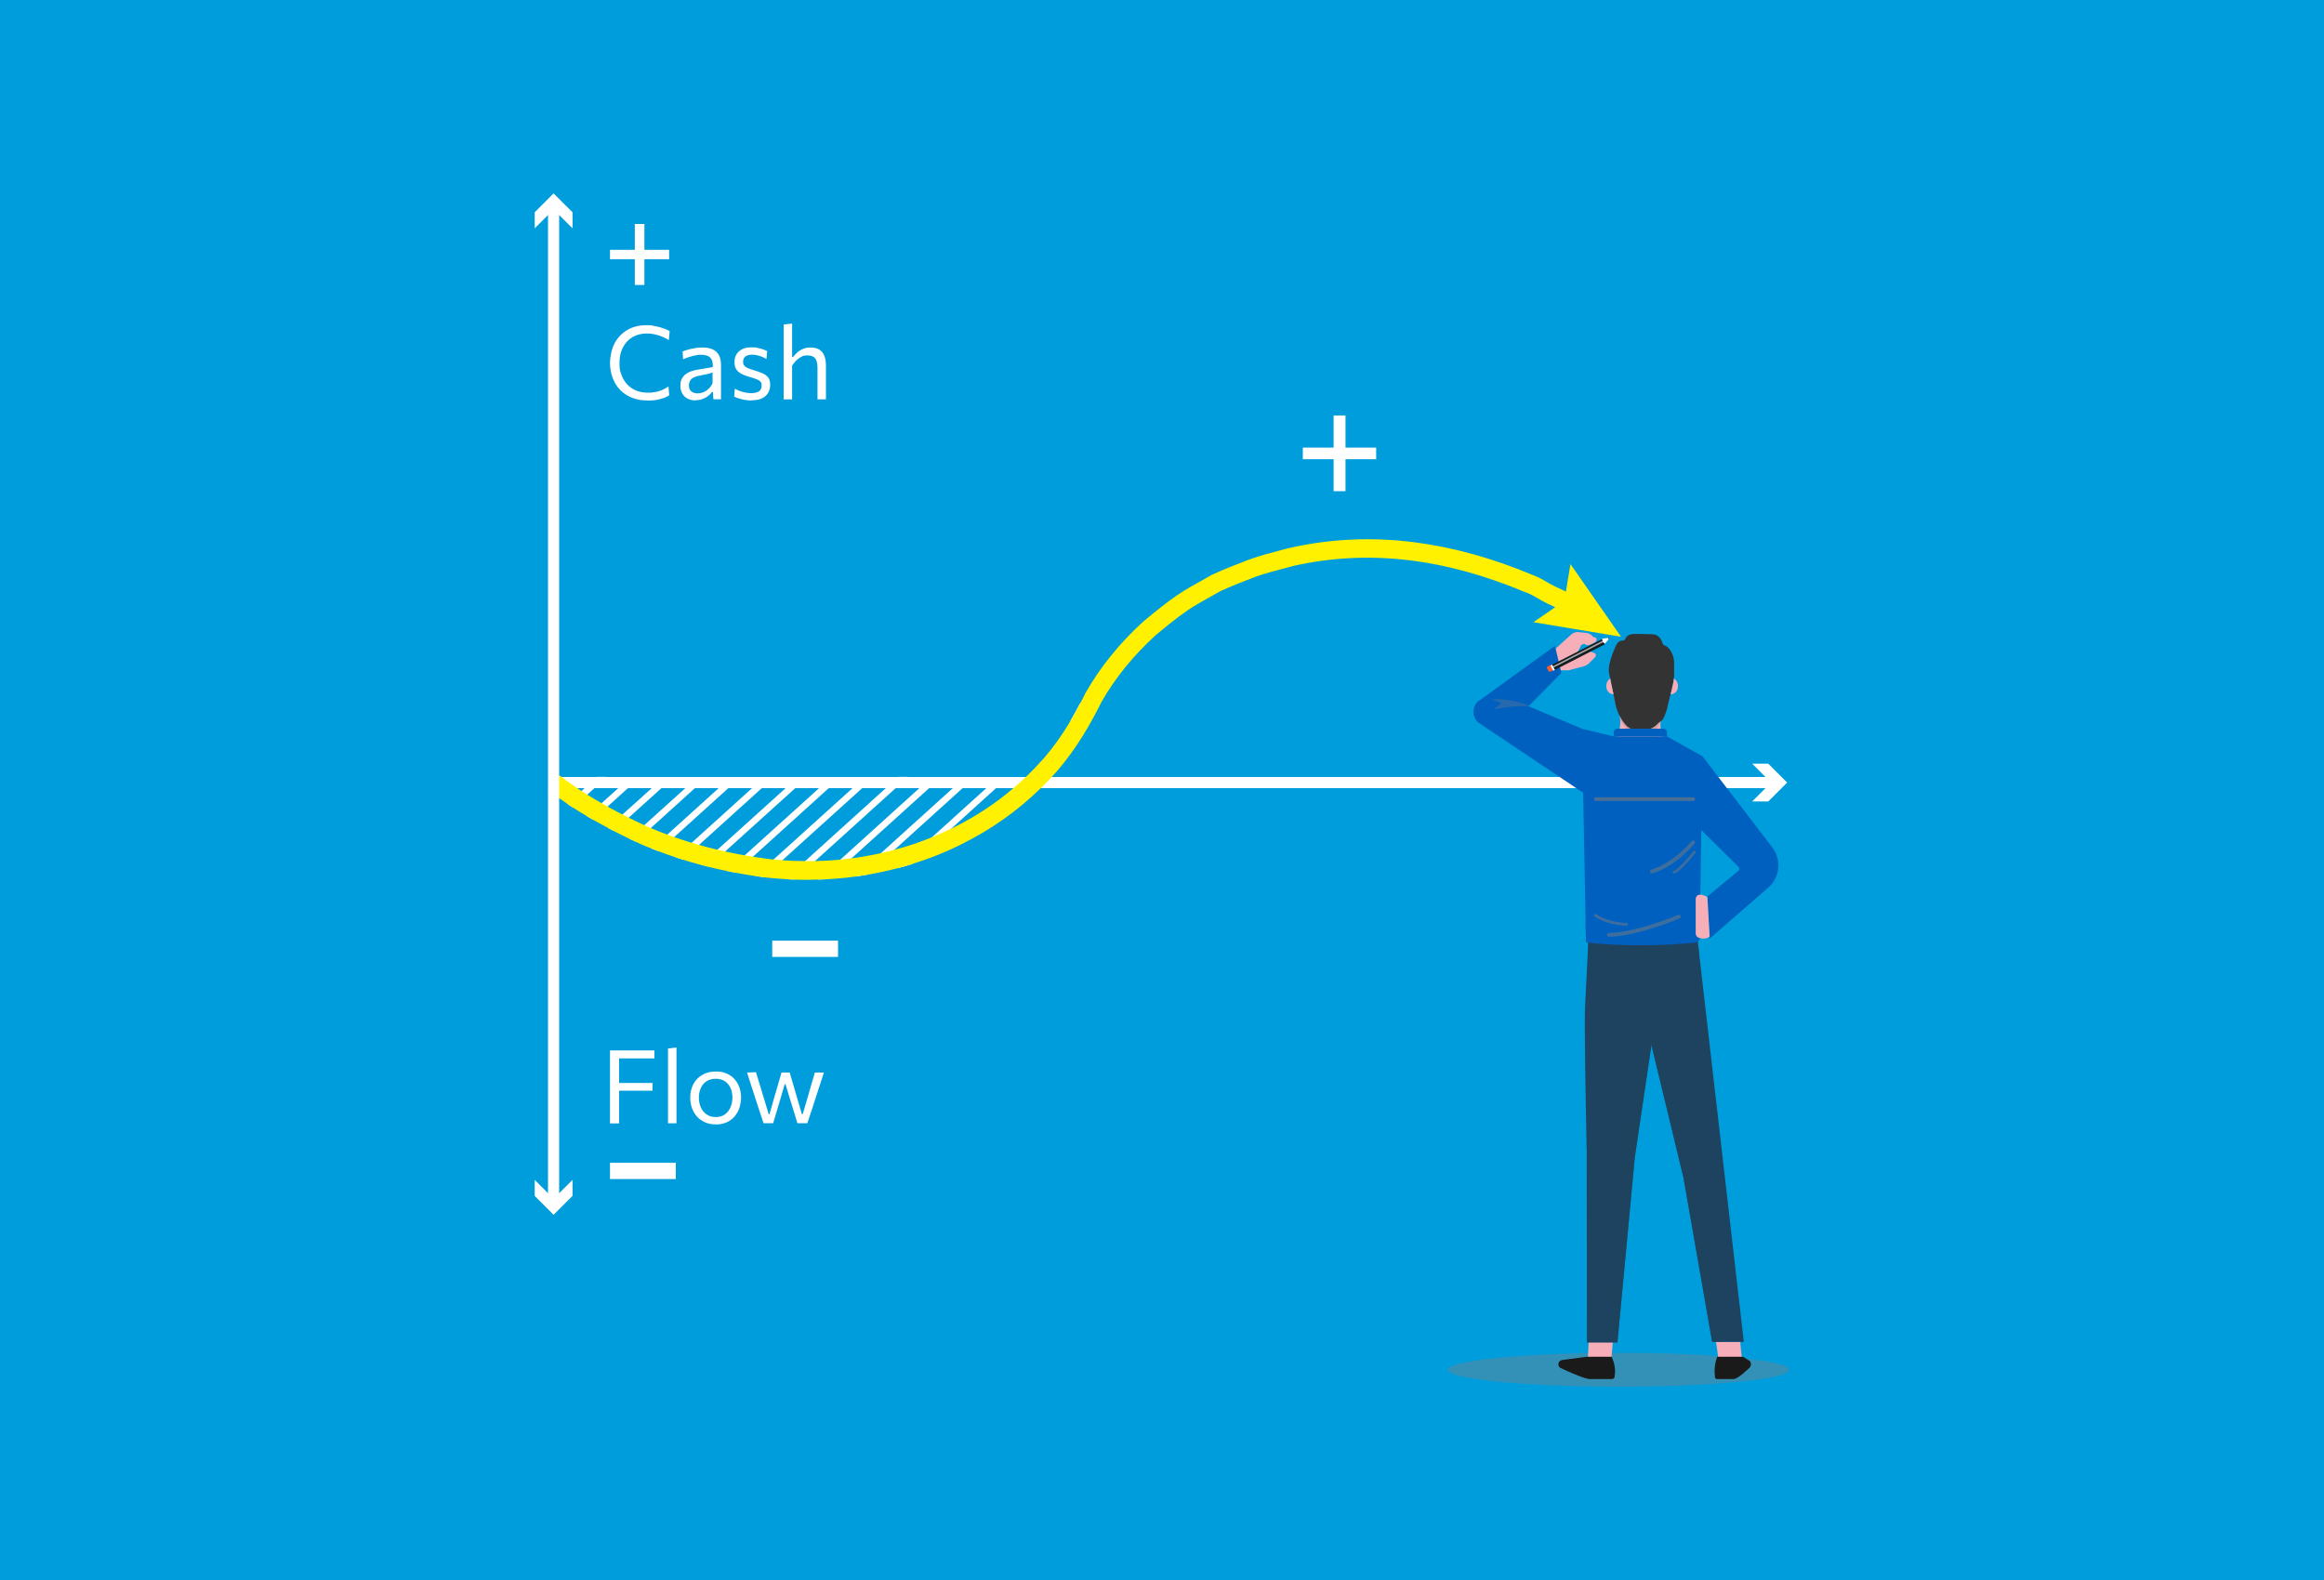 <?xml version="1.0" encoding="UTF-8"?> <svg xmlns="http://www.w3.org/2000/svg" xmlns:i="http://ns.adobe.com/AdobeIllustrator/10.0/" xmlns:xlink="http://www.w3.org/1999/xlink" version="1.1" viewBox="0 0 2500 1700"><defs><style> .st0 { fill: #7c7c7c; } .st1 { opacity: .6; } .st1, .st2, .st3, .st4, .st5, .st6, .st7, .st8 { mix-blend-mode: multiply; } .st1, .st9 { fill: #1e4360; } .st2 { opacity: .6; } .st10 { mask: url(#mask-1); } .st3 { opacity: .5; } .st11 { fill: url(#linear-gradient1); mix-blend-mode: screen; } .st12 { fill: #f76031; } .st13 { fill: #fff; } .st14 { mask: url(#mask); } .st15 { fill: #0060bf; } .st16 { fill: #fdddd4; } .st17 { fill: #121c1e; } .st4, .st18 { fill: #333; } .st4, .st7, .st8 { opacity: .3; } .st19 { isolation: isolate; } .st5 { opacity: .4; } .st5, .st20, .st8 { fill: gray; } .st21 { fill: #009ddc; } .st22 { fill: #1a1a1a; } .st23 { fill: #a8a8a8; } .st24 { fill: #fefeff; } .st25 { fill: #151d20; } .st26 { fill: #fff100; } .st6 { fill: url(#linear-gradient); } .st27 { fill: #f6aeb8; } .st28 { filter: url(#luminosity-noclip); } </style><filter id="luminosity-noclip" x="595" y="258.6" width="1266" height="1011" color-interpolation-filters="sRGB" filterUnits="userSpaceOnUse"><feFlood flood-color="#fff" result="bg"></feFlood><feBlend in="SourceGraphic" in2="bg"></feBlend></filter><filter id="luminosity-noclip1" x="595" y="-9042" width="1266" height="32766" color-interpolation-filters="sRGB" filterUnits="userSpaceOnUse"><feFlood flood-color="#fff" result="bg"></feFlood><feBlend in="SourceGraphic" in2="bg"></feBlend></filter><mask id="mask-1" x="595" y="-9042" width="1266" height="32766" maskUnits="userSpaceOnUse"></mask><linearGradient id="linear-gradient" x1="1224.9" y1="1272.3" x2="1231" y2="262.3" gradientUnits="userSpaceOnUse"><stop offset="0" stop-color="gray"></stop><stop offset=".1" stop-color="#9a9a9a"></stop><stop offset=".4" stop-color="#ddd"></stop><stop offset=".5" stop-color="#fff"></stop><stop offset=".5" stop-color="#efefef"></stop><stop offset=".6" stop-color="#c7c7c7"></stop><stop offset=".7" stop-color="#a8a8a8"></stop><stop offset=".8" stop-color="#929292"></stop><stop offset=".9" stop-color="#848484"></stop><stop offset="1" stop-color="gray"></stop></linearGradient><mask id="mask" x="595" y="258.6" width="1266" height="1011" maskUnits="userSpaceOnUse"><g class="st28"><g class="st10"><path class="st6" d="M1770.7,258.6H595v1011h1266V258.6h-90.4ZM1680.3,259.6h89.4v83.2h-89.4v-83.2ZM1769.7,426.9h-89.4v-83.2h89.4v83.2ZM1769.7,511.1h-89.4v-83.2h89.4v83.2ZM1769.7,595.3h-89.4v-83.2h89.4v83.2ZM1769.7,679.4h-89.4v-83.2h89.4v83.2ZM1769.7,763.6h-89.4v-83.2h89.4v83.2ZM1769.7,847.8h-89.4v-83.2h89.4v83.2ZM1769.7,931.9h-89.4v-83.2h89.4v83.2ZM1769.7,1016.1h-89.4v-83.2h89.4v83.2ZM1769.7,1100.3h-89.4v-83.2h89.4v83.2ZM1769.7,1184.4h-89.4v-83.2h89.4v83.2ZM686.4,1101.3h89.4v83.2h-89.4v-83.2ZM686.4,1017.1h89.4v83.2h-89.4v-83.2ZM686.4,932.9h89.4v83.2h-89.4v-83.2ZM686.4,848.8h89.4v83.2h-89.4v-83.2ZM686.4,764.6h89.4v83.2h-89.4v-83.2ZM686.4,680.4h89.4v83.2h-89.4v-83.2ZM686.4,596.3h89.4v83.2h-89.4v-83.2ZM686.4,512.1h89.4v83.2h-89.4v-83.2ZM686.4,427.9h89.4v83.2h-89.4v-83.2ZM686.4,343.8h89.4v83.2h-89.4v-83.2ZM1679.3,426.9h-89.4v-83.2h89.4v83.2ZM1679.3,511.1h-89.4v-83.2h89.4v83.2ZM1679.3,595.3h-89.4v-83.2h89.4v83.2ZM1679.3,679.4h-89.4v-83.2h89.4v83.2ZM1679.3,763.6h-89.4v-83.2h89.4v83.2ZM1679.3,847.8h-89.4v-83.2h89.4v83.2ZM1679.3,931.9h-89.4v-83.2h89.4v83.2ZM1679.3,1016.1h-89.4v-83.2h89.4v83.2ZM1679.3,1100.3h-89.4v-83.2h89.4v83.2ZM776.7,1017.1h89.4v83.2h-89.4v-83.2ZM776.7,932.9h89.4v83.2h-89.4v-83.2ZM776.7,848.8h89.4v83.2h-89.4v-83.2ZM776.7,764.6h89.4v83.2h-89.4v-83.2ZM776.7,680.4h89.4v83.2h-89.4v-83.2ZM776.7,596.3h89.4v83.2h-89.4v-83.2ZM776.7,512.1h89.4v83.2h-89.4v-83.2ZM776.7,427.9h89.4v83.2h-89.4v-83.2ZM1588.9,511.1h-89.4v-83.2h89.4v83.2ZM1588.9,595.3h-89.4v-83.2h89.4v83.2ZM1588.9,679.4h-89.4v-83.2h89.4v83.2ZM1588.9,763.6h-89.4v-83.2h89.4v83.2ZM1588.9,847.8h-89.4v-83.2h89.4v83.2ZM1588.9,931.9h-89.4v-83.2h89.4v83.2ZM1588.9,1016.1h-89.4v-83.2h89.4v83.2ZM867.1,932.9h89.4v83.2h-89.4v-83.2ZM867.1,848.8h89.4v83.2h-89.4v-83.2ZM867.1,764.6h89.4v83.2h-89.4v-83.2ZM867.1,680.4h89.4v83.2h-89.4v-83.2ZM867.1,596.3h89.4v83.2h-89.4v-83.2ZM867.1,512.1h89.4v83.2h-89.4v-83.2ZM1498.6,595.3h-89.4v-83.2h89.4v83.2ZM1498.6,679.4h-89.4v-83.2h89.4v83.2ZM1498.6,763.6h-89.4v-83.2h89.4v83.2ZM1498.6,847.8h-89.4v-83.2h89.4v83.2ZM1498.6,931.9h-89.4v-83.2h89.4v83.2ZM957.4,848.8h89.4v83.2h-89.4v-83.2ZM957.4,764.6h89.4v83.2h-89.4v-83.2ZM957.4,680.4h89.4v83.2h-89.4v-83.2ZM957.4,596.3h89.4v83.2h-89.4v-83.2ZM1408.2,679.4h-89.4v-83.2h89.4v83.2ZM1408.2,763.6h-89.4v-83.2h89.4v83.2ZM1408.2,847.8h-89.4v-83.2h89.4v83.2ZM1047.8,764.6h89.4v83.2h-89.4v-83.2ZM1047.8,680.4h89.4v83.2h-89.4v-83.2ZM1317.9,763.6h-89.4v-83.2h89.4v83.2ZM1227.5,763.6h-89.4v-83.2h89.4v83.2ZM1138.2,764.6h89.4v83.2h-89.4v-83.2ZM1228.5,764.6h89.4v83.2h-89.4v-83.2ZM1317.9,679.4h-89.4v-83.2h89.4v83.2ZM1227.5,679.4h-89.4v-83.2h89.4v83.2ZM1137.2,679.4h-89.4v-83.2h89.4v83.2ZM1047.8,848.8h89.4v83.2h-89.4v-83.2ZM1138.2,848.8h89.4v83.2h-89.4v-83.2ZM1228.5,848.8h89.4v83.2h-89.4v-83.2ZM1318.9,848.8h89.4v83.2h-89.4v-83.2ZM1408.2,595.3h-89.4v-83.2h89.4v83.2ZM1317.9,595.3h-89.4v-83.2h89.4v83.2ZM1227.5,595.3h-89.4v-83.2h89.4v83.2ZM1137.2,595.3h-89.4v-83.2h89.4v83.2ZM1046.8,595.3h-89.4v-83.2h89.4v83.2ZM957.4,932.9h89.4v83.2h-89.4v-83.2ZM1047.8,932.9h89.4v83.2h-89.4v-83.2ZM1138.2,932.9h89.4v83.2h-89.4v-83.2ZM1228.5,932.9h89.4v83.2h-89.4v-83.2ZM1318.9,932.9h89.4v83.2h-89.4v-83.2ZM1409.2,932.9h89.4v83.2h-89.4v-83.2ZM1498.6,511.1h-89.4v-83.2h89.4v83.2ZM1408.2,511.1h-89.4v-83.2h89.4v83.2ZM1317.9,511.1h-89.4v-83.2h89.4v83.2ZM1227.5,511.1h-89.4v-83.2h89.4v83.2ZM1137.2,511.1h-89.4v-83.2h89.4v83.2ZM1046.8,511.1h-89.4v-83.2h89.4v83.2ZM956.4,511.1h-89.4v-83.2h89.4v83.2ZM867.1,1017.1h89.4v83.2h-89.4v-83.2ZM957.4,1017.1h89.4v83.2h-89.4v-83.2ZM1047.8,1017.1h89.4v83.2h-89.4v-83.2ZM1138.2,1017.1h89.4v83.2h-89.4v-83.2ZM1228.5,1017.1h89.4v83.2h-89.4v-83.2ZM1318.9,1017.1h89.4v83.2h-89.4v-83.2ZM1409.2,1017.1h89.4v83.2h-89.4v-83.2ZM1499.6,1017.1h89.4v83.2h-89.4v-83.2ZM1588.9,426.9h-89.4v-83.2h89.4v83.2ZM1498.6,426.9h-89.4v-83.2h89.4v83.2ZM1408.2,426.9h-89.4v-83.2h89.4v83.2ZM1317.9,426.9h-89.4v-83.2h89.4v83.2ZM1227.5,426.9h-89.4v-83.2h89.4v83.2ZM1137.2,426.9h-89.4v-83.2h89.4v83.2ZM1046.8,426.9h-89.4v-83.2h89.4v83.2ZM956.4,426.9h-89.4v-83.2h89.4v83.2ZM866.1,426.9h-89.4v-83.2h89.4v83.2ZM776.7,1101.3h89.4v83.2h-89.4v-83.2ZM867.1,1101.3h89.4v83.2h-89.4v-83.2ZM957.4,1101.3h89.4v83.2h-89.4v-83.2ZM1047.8,1101.3h89.4v83.2h-89.4v-83.2ZM1138.2,1101.3h89.4v83.2h-89.4v-83.2ZM1228.5,1101.3h89.4v83.2h-89.4v-83.2ZM1318.9,1101.3h89.4v83.2h-89.4v-83.2ZM1409.2,1101.3h89.4v83.2h-89.4v-83.2ZM1499.6,1101.3h89.4v83.2h-89.4v-83.2ZM1589.9,1101.3h89.4v83.2h-89.4v-83.2ZM1589.9,259.6h89.4v83.2h-89.4v-83.2ZM1499.6,259.6h89.4v83.2h-89.4v-83.2ZM1409.2,259.6h89.4v83.2h-89.4v-83.2ZM1318.9,259.6h89.4v83.2h-89.4v-83.2ZM1228.5,259.6h89.4v83.2h-89.4v-83.2ZM1138.2,259.6h89.4v83.2h-89.4v-83.2ZM1047.8,259.6h89.4v83.2h-89.4v-83.2ZM957.4,259.6h89.4v83.2h-89.4v-83.2ZM867.1,259.6h89.4v83.2h-89.4v-83.2ZM776.7,259.6h89.4v83.2h-89.4v-83.2ZM686.4,259.6h89.4v83.2h-89.4v-83.2ZM596,259.6h89.4v83.2h-89.4v-83.2ZM596,343.8h89.4v83.2h-89.4v-83.2ZM596,427.9h89.4v83.2h-89.4v-83.2ZM596,512.1h89.4v83.2h-89.4v-83.2ZM596,596.3h89.4v83.2h-89.4v-83.2ZM596,680.4h89.4v83.2h-89.4v-83.2ZM596,764.6h89.4v83.2h-89.4v-83.2ZM596,848.8h89.4v83.2h-89.4v-83.2ZM596,932.9h89.4v83.2h-89.4v-83.2ZM596,1017.1h89.4v83.2h-89.4v-83.2ZM596,1101.3h89.4v83.2h-89.4v-83.2ZM685.4,1268.6h-89.4v-83.2h89.4v83.2ZM775.7,1268.6h-89.4v-83.2h89.4v83.2ZM866.1,1268.6h-89.4v-83.2h89.4v83.2ZM956.4,1268.6h-89.4v-83.2h89.4v83.2ZM1046.8,1268.6h-89.4v-83.2h89.4v83.2ZM1137.2,1268.6h-89.4v-83.2h89.4v83.2ZM1227.5,1268.6h-89.4v-83.2h89.4v83.2ZM1317.9,1268.6h-89.4v-83.2h89.4v83.2ZM1408.2,1268.6h-89.4v-83.2h89.4v83.2ZM1498.6,1268.6h-89.4v-83.2h89.4v83.2ZM1588.9,1268.6h-89.4v-83.2h89.4v83.2ZM1679.3,1268.6h-89.4v-83.2h89.4v83.2ZM1769.7,1268.6h-89.4v-83.2h89.4v83.2ZM1860,1268.6h-89.4v-83.2h89.4v83.2ZM1860,1184.4h-89.4v-83.2h89.4v83.2ZM1860,1100.3h-89.4v-83.2h89.4v83.2ZM1860,1016.1h-89.4v-83.2h89.4v83.2ZM1860,931.9h-89.4v-83.2h89.4v83.2ZM1860,847.8h-89.4v-83.2h89.4v83.2ZM1860,763.6h-89.4v-83.2h89.4v83.2ZM1860,679.4h-89.4v-83.2h89.4v83.2ZM1860,595.3h-89.4v-83.2h89.4v83.2ZM1860,511.1h-89.4v-83.2h89.4v83.2ZM1860,426.9h-89.4v-83.2h89.4v83.2ZM1770.7,342.8v-83.2h89.4v83.2h-89.4Z"></path></g></g></mask><linearGradient id="linear-gradient1" x1="1224.9" y1="1272.3" x2="1231" y2="262.3" gradientUnits="userSpaceOnUse"><stop offset="0" stop-color="#000"></stop><stop offset="0" stop-color="#1a1a1a"></stop><stop offset=".2" stop-color="#5d5d5d"></stop><stop offset=".4" stop-color="#c9c9c9"></stop><stop offset=".5" stop-color="#fff"></stop><stop offset=".5" stop-color="#dbdbdb"></stop><stop offset=".6" stop-color="#a2a2a2"></stop><stop offset=".7" stop-color="#707070"></stop><stop offset=".8" stop-color="#484848"></stop><stop offset=".8" stop-color="#282828"></stop><stop offset=".9" stop-color="#121212"></stop><stop offset=".9" stop-color="#040404"></stop><stop offset="1" stop-color="#000"></stop></linearGradient></defs><g class="st19"><g id="Layer_1"><g><rect class="st21" width="2500" height="1700"></rect><g><g><rect class="st13" x="595.5" y="836" width="1313.3" height="12"></rect><polygon class="st13" points="1884.9 862.3 1905.2 842 1884.9 821.7 1902.2 821.7 1922.5 842 1902.2 862.3 1884.9 862.3"></polygon></g><g class="st14"><path class="st11" d="M1770.7,258.6H595v1011h1266V258.6h-90.4ZM1680.3,259.6h89.4v83.2h-89.4v-83.2ZM1769.7,426.9h-89.4v-83.2h89.4v83.2ZM1769.7,511.1h-89.4v-83.2h89.4v83.2ZM1769.7,595.3h-89.4v-83.2h89.4v83.2ZM1769.7,679.4h-89.4v-83.2h89.4v83.2ZM1769.7,763.6h-89.4v-83.2h89.4v83.2ZM1769.7,847.8h-89.4v-83.2h89.4v83.2ZM1769.7,931.9h-89.4v-83.2h89.4v83.2ZM1769.7,1016.1h-89.4v-83.2h89.4v83.2ZM1769.7,1100.3h-89.4v-83.2h89.4v83.2ZM1769.7,1184.4h-89.4v-83.2h89.4v83.2ZM686.4,1101.3h89.4v83.2h-89.4v-83.2ZM686.4,1017.1h89.4v83.2h-89.4v-83.2ZM686.4,932.9h89.4v83.2h-89.4v-83.2ZM686.4,848.8h89.4v83.2h-89.4v-83.2ZM686.4,764.6h89.4v83.2h-89.4v-83.2ZM686.4,680.4h89.4v83.2h-89.4v-83.2ZM686.4,596.3h89.4v83.2h-89.4v-83.2ZM686.4,512.1h89.4v83.2h-89.4v-83.2ZM686.4,427.9h89.4v83.2h-89.4v-83.2ZM686.4,343.8h89.4v83.2h-89.4v-83.2ZM1679.3,426.9h-89.4v-83.2h89.4v83.2ZM1679.3,511.1h-89.4v-83.2h89.4v83.2ZM1679.3,595.3h-89.4v-83.2h89.4v83.2ZM1679.3,679.4h-89.4v-83.2h89.4v83.2ZM1679.3,763.6h-89.4v-83.2h89.4v83.2ZM1679.3,847.8h-89.4v-83.2h89.4v83.2ZM1679.3,931.9h-89.4v-83.2h89.4v83.2ZM1679.3,1016.1h-89.4v-83.2h89.4v83.2ZM1679.3,1100.3h-89.4v-83.2h89.4v83.2ZM776.7,1017.1h89.4v83.2h-89.4v-83.2ZM776.7,932.9h89.4v83.2h-89.4v-83.2ZM776.7,848.8h89.4v83.2h-89.4v-83.2ZM776.7,764.6h89.4v83.2h-89.4v-83.2ZM776.7,680.4h89.4v83.2h-89.4v-83.2ZM776.7,596.3h89.4v83.2h-89.4v-83.2ZM776.7,512.1h89.4v83.2h-89.4v-83.2ZM776.7,427.9h89.4v83.2h-89.4v-83.2ZM1588.9,511.1h-89.4v-83.2h89.4v83.2ZM1588.9,595.3h-89.4v-83.2h89.4v83.2ZM1588.9,679.4h-89.4v-83.2h89.4v83.2ZM1588.9,763.6h-89.4v-83.2h89.4v83.2ZM1588.9,847.8h-89.4v-83.2h89.4v83.2ZM1588.9,931.9h-89.4v-83.2h89.4v83.2ZM1588.9,1016.1h-89.4v-83.2h89.4v83.2ZM867.1,932.9h89.4v83.2h-89.4v-83.2ZM867.1,848.8h89.4v83.2h-89.4v-83.2ZM867.1,764.6h89.4v83.2h-89.4v-83.2ZM867.1,680.4h89.4v83.2h-89.4v-83.2ZM867.1,596.3h89.4v83.2h-89.4v-83.2ZM867.1,512.1h89.4v83.2h-89.4v-83.2ZM1498.6,595.3h-89.4v-83.2h89.4v83.2ZM1498.6,679.4h-89.4v-83.2h89.4v83.2ZM1498.6,763.6h-89.4v-83.2h89.4v83.2ZM1498.6,847.8h-89.4v-83.2h89.4v83.2ZM1498.6,931.9h-89.4v-83.2h89.4v83.2ZM957.4,848.8h89.4v83.2h-89.4v-83.2ZM957.4,764.6h89.4v83.2h-89.4v-83.2ZM957.4,680.4h89.4v83.2h-89.4v-83.2ZM957.4,596.3h89.4v83.2h-89.4v-83.2ZM1408.2,679.4h-89.4v-83.2h89.4v83.2ZM1408.2,763.6h-89.4v-83.2h89.4v83.2ZM1408.2,847.8h-89.4v-83.2h89.4v83.2ZM1047.8,764.6h89.4v83.2h-89.4v-83.2ZM1047.8,680.4h89.4v83.2h-89.4v-83.2ZM1317.9,763.6h-89.4v-83.2h89.4v83.2ZM1227.5,763.6h-89.4v-83.2h89.4v83.2ZM1138.2,764.6h89.4v83.2h-89.4v-83.2ZM1228.5,764.6h89.4v83.2h-89.4v-83.2ZM1317.9,679.4h-89.4v-83.2h89.4v83.2ZM1227.5,679.4h-89.4v-83.2h89.4v83.2ZM1137.2,679.4h-89.4v-83.2h89.4v83.2ZM1047.8,848.8h89.4v83.2h-89.4v-83.2ZM1138.2,848.8h89.4v83.2h-89.4v-83.2ZM1228.5,848.8h89.4v83.2h-89.4v-83.2ZM1318.9,848.8h89.4v83.2h-89.4v-83.2ZM1408.2,595.3h-89.4v-83.2h89.4v83.2ZM1317.9,595.3h-89.4v-83.2h89.4v83.2ZM1227.5,595.3h-89.4v-83.2h89.4v83.2ZM1137.2,595.3h-89.4v-83.2h89.4v83.2ZM1046.8,595.3h-89.4v-83.2h89.4v83.2ZM957.4,932.9h89.4v83.2h-89.4v-83.2ZM1047.8,932.9h89.4v83.2h-89.4v-83.2ZM1138.2,932.9h89.4v83.2h-89.4v-83.2ZM1228.5,932.9h89.4v83.2h-89.4v-83.2ZM1318.9,932.9h89.4v83.2h-89.4v-83.2ZM1409.2,932.9h89.4v83.2h-89.4v-83.2ZM1498.6,511.1h-89.4v-83.2h89.4v83.2ZM1408.2,511.1h-89.4v-83.2h89.4v83.2ZM1317.9,511.1h-89.4v-83.2h89.4v83.2ZM1227.5,511.1h-89.4v-83.2h89.4v83.2ZM1137.2,511.1h-89.4v-83.2h89.4v83.2ZM1046.8,511.1h-89.4v-83.2h89.4v83.2ZM956.4,511.1h-89.4v-83.2h89.4v83.2ZM867.1,1017.1h89.4v83.2h-89.4v-83.2ZM957.4,1017.1h89.4v83.2h-89.4v-83.2ZM1047.8,1017.1h89.4v83.2h-89.4v-83.2ZM1138.2,1017.1h89.4v83.2h-89.4v-83.2ZM1228.5,1017.1h89.4v83.2h-89.4v-83.2ZM1318.9,1017.1h89.4v83.2h-89.4v-83.2ZM1409.2,1017.1h89.4v83.2h-89.4v-83.2ZM1499.6,1017.1h89.4v83.2h-89.4v-83.2ZM1588.9,426.9h-89.4v-83.2h89.4v83.2ZM1498.6,426.9h-89.4v-83.2h89.4v83.2ZM1408.2,426.9h-89.4v-83.2h89.4v83.2ZM1317.9,426.9h-89.4v-83.2h89.4v83.2ZM1227.5,426.9h-89.4v-83.2h89.4v83.2ZM1137.2,426.9h-89.4v-83.2h89.4v83.2ZM1046.8,426.9h-89.4v-83.2h89.4v83.2ZM956.4,426.9h-89.4v-83.2h89.4v83.2ZM866.1,426.9h-89.4v-83.2h89.4v83.2ZM776.7,1101.3h89.4v83.2h-89.4v-83.2ZM867.1,1101.3h89.4v83.2h-89.4v-83.2ZM957.4,1101.3h89.4v83.2h-89.4v-83.2ZM1047.8,1101.3h89.4v83.2h-89.4v-83.2ZM1138.2,1101.3h89.4v83.2h-89.4v-83.2ZM1228.5,1101.3h89.4v83.2h-89.4v-83.2ZM1318.9,1101.3h89.4v83.2h-89.4v-83.2ZM1409.2,1101.3h89.4v83.2h-89.4v-83.2ZM1499.6,1101.3h89.4v83.2h-89.4v-83.2ZM1589.9,1101.3h89.4v83.2h-89.4v-83.2ZM1589.9,259.6h89.4v83.2h-89.4v-83.2ZM1499.6,259.6h89.4v83.2h-89.4v-83.2ZM1409.2,259.6h89.4v83.2h-89.4v-83.2ZM1318.9,259.6h89.4v83.2h-89.4v-83.2ZM1228.5,259.6h89.4v83.2h-89.4v-83.2ZM1138.2,259.6h89.4v83.2h-89.4v-83.2ZM1047.8,259.6h89.4v83.2h-89.4v-83.2ZM957.4,259.6h89.4v83.2h-89.4v-83.2ZM867.1,259.6h89.4v83.2h-89.4v-83.2ZM776.7,259.6h89.4v83.2h-89.4v-83.2ZM686.4,259.6h89.4v83.2h-89.4v-83.2ZM596,259.6h89.4v83.2h-89.4v-83.2ZM596,343.8h89.4v83.2h-89.4v-83.2ZM596,427.9h89.4v83.2h-89.4v-83.2ZM596,512.1h89.4v83.2h-89.4v-83.2ZM596,596.3h89.4v83.2h-89.4v-83.2ZM596,680.4h89.4v83.2h-89.4v-83.2ZM596,764.6h89.4v83.2h-89.4v-83.2ZM596,848.8h89.4v83.2h-89.4v-83.2ZM596,932.9h89.4v83.2h-89.4v-83.2ZM596,1017.1h89.4v83.2h-89.4v-83.2ZM596,1101.3h89.4v83.2h-89.4v-83.2ZM685.4,1268.6h-89.4v-83.2h89.4v83.2ZM775.7,1268.6h-89.4v-83.2h89.4v83.2ZM866.1,1268.6h-89.4v-83.2h89.4v83.2ZM956.4,1268.6h-89.4v-83.2h89.4v83.2ZM1046.8,1268.6h-89.4v-83.2h89.4v83.2ZM1137.2,1268.6h-89.4v-83.2h89.4v83.2ZM1227.5,1268.6h-89.4v-83.2h89.4v83.2ZM1317.9,1268.6h-89.4v-83.2h89.4v83.2ZM1408.2,1268.6h-89.4v-83.2h89.4v83.2ZM1498.6,1268.6h-89.4v-83.2h89.4v83.2ZM1588.9,1268.6h-89.4v-83.2h89.4v83.2ZM1679.3,1268.6h-89.4v-83.2h89.4v83.2ZM1769.7,1268.6h-89.4v-83.2h89.4v83.2ZM1860,1268.6h-89.4v-83.2h89.4v83.2ZM1860,1184.4h-89.4v-83.2h89.4v83.2ZM1860,1100.3h-89.4v-83.2h89.4v83.2ZM1860,1016.1h-89.4v-83.2h89.4v83.2ZM1860,931.9h-89.4v-83.2h89.4v83.2ZM1860,847.8h-89.4v-83.2h89.4v83.2ZM1860,763.6h-89.4v-83.2h89.4v83.2ZM1860,679.4h-89.4v-83.2h89.4v83.2ZM1860,595.3h-89.4v-83.2h89.4v83.2ZM1860,511.1h-89.4v-83.2h89.4v83.2ZM1860,426.9h-89.4v-83.2h89.4v83.2ZM1770.7,342.8v-83.2h89.4v83.2h-89.4Z"></path></g><g><path class="st13" d="M652.8,836l-13.3,12-7.8,7-15.4,13.9c-2-1.3-4.1-2.6-6-4l15.3-13.9,3.4-3.1,13.3-12h10.4Z"></path><path class="st13" d="M688.8,836l-13.3,12-22,19.9-15.6,14.1c-2.1-1.2-4.3-2.5-6.4-3.7l15.6-14.1,18-16.2,13.3-12h10.4Z"></path><path class="st13" d="M724.8,836l-13.3,12-35.2,31.8-15.9,14.4c-2.2-1.1-4.5-2.3-6.6-3.5l15.8-14.3,31.5-28.4,13.3-12h10.4Z"></path><path class="st13" d="M760.8,836l-13.3,12-47.5,43-16.2,14.6c-2.3-1.1-4.6-2.2-6.9-3.2l16.1-14.5,44.1-39.8,13.3-12h10.4Z"></path><path class="st13" d="M796.8,836l-13.3,12-58.3,52.7-16.8,15.2c-2.4-.9-4.9-1.9-7.3-2.8l16.6-15,55.3-50,13.3-12h10.4Z"></path><path class="st13" d="M832.8,836l-13.3,12-67.7,61.2-17.4,15.7c-2.6-.8-5.2-1.6-7.7-2.5l17.2-15.5,65.1-58.9,13.3-12h10.4Z"></path><path class="st13" d="M868.8,836l-13.3,12-75.5,68.2-18,16.3c-2.7-.7-5.4-1.4-8.1-2.1l17.8-16.1,73.4-66.3,13.3-12h10.4Z"></path><path class="st13" d="M904.8,836l-13.3,12-81.7,73.9-18.8,17c-2.9-.5-5.7-1.1-8.6-1.7l18.6-16.8,80.1-72.4,13.3-12h10.4Z"></path><path class="st13" d="M940.8,836l-13.3,12-85.9,77.6-20.1,18.2c-3-.4-6-.8-9-1.3l19.6-17.7,85-76.8,13.3-12h10.4Z"></path><path class="st13" d="M976.8,836l-13.3,12-86.8,78.5-22,19.8c-3.3,0-6.6-.3-9.9-.5l21.3-19.3,86.9-78.6,13.3-12h10.4Z"></path><path class="st13" d="M1012.8,836l-13.3,12-83.5,75.5-24.8,22.4c-3.6.2-7.3.4-11,.5l23.8-21.5,85-76.9,13.3-12h10.5Z"></path><path class="st13" d="M1048.8,836l-13.3,12-73.4,66.4-29.8,26.9c-4.2.7-8.3,1.3-12.5,1.9l27.9-25.3,77.3-69.9,13.3-12h10.5Z"></path><g><path class="st13" d="M1074.3,836h10.5l-13.3,12-48,43.4-42.4,38.3c-5.1,1.6-10.2,3.1-15.3,4.4l36.9-33.4,58.3-52.7,13.3-12Z"></path><path class="st13" d="M1186.4,744.2l-35.3,31.9c3.5-5.9,7-12.2,10.6-19.1l19.9-18,4.7,5.2Z"></path></g></g><path class="st26" d="M1649.5,669.5l23.5-16.2c-2.9-1.4-5.7-2.7-8.6-4l-.4-.2c-3.3-1.6-6.4-3.4-9.3-5.1-4.4-2.5-8.5-4.9-12.7-6.5h-.4c-88.3-37.2-170-46.5-249.8-28.7-3.2.9-6.3,1.7-9.4,2.5-10.8,2.8-21,5.5-31.6,9.2-12.5,4.8-25.3,9.7-37.9,15.5-4,2.3-7.9,4.5-11.8,6.6-8,4.5-15.6,8.7-23.2,13.8-12.7,8.8-23.4,17.6-35,27.3-24.1,22.1-43,45.4-57.8,71.2-10.6,21.2-25.6,48.7-47.2,73.8-2.2,2.5-4.4,5-6.7,7.4-3.8,4.1-7.7,8.1-11.7,12-24.9,24.3-52.8,44.1-84.7,60-17.3,8.7-35.3,15.9-53.8,21.6-5.1,1.6-10.2,3.1-15.3,4.4-11,2.9-22.2,5.3-33.5,7.2-4.2.7-8.3,1.3-12.5,1.9-9.4,1.3-19,2.2-28.6,2.7-3.6.2-7.3.4-11,.5-3.9.1-7.8.2-11.7.2s-9.2,0-13.7-.2c-3.3,0-6.6-.3-9.9-.5-7.1-.4-14.3-1-21.4-1.8h-.2c-.5,0-1.1-.2-1.6-.2-3-.4-6-.8-9-1.3-7.3-1.1-14.5-2.3-21.5-3.6-2.9-.5-5.7-1.1-8.6-1.7-6.9-1.4-13.7-3-20.4-4.6-2.7-.7-5.4-1.4-8.1-2.1-6.5-1.7-13-3.6-19.3-5.6-2.6-.8-5.2-1.6-7.7-2.5-6.2-2-12.3-4.2-18.4-6.5-2.4-.9-4.9-1.9-7.3-2.8-3.9-1.5-7.7-3.1-11.5-4.8h-.2c-1.9-1-3.7-1.8-5.6-2.7-2.3-1.1-4.6-2.2-6.9-3.2-5.7-2.7-11.2-5.4-16.5-8.2-2.2-1.1-4.5-2.3-6.6-3.5-5.5-2.9-10.8-5.8-15.9-8.7-2.1-1.2-4.3-2.5-6.4-3.7-5.2-3.1-10.3-6.2-15.2-9.4-2-1.3-4.1-2.6-6-4-7.2-4.9-14.2-9.8-20.9-14.9l6.1-7.9,4.7-6.1,1.4-1.9c.8.6,1.6,1.2,2.4,1.9,5.4,4.1,11,8.1,16.9,12,1.6,1,3.1,2.1,4.7,3.1,2,1.3,4,2.6,6.1,3.9,4.9,3.1,10.1,6.2,15.4,9.2,2.1,1.2,4.3,2.4,6.4,3.6,5.2,2.9,10.5,5.7,16.1,8.6,2.2,1.1,4.4,2.2,6.7,3.4,5.4,2.7,10.9,5.3,16.7,8,1.5.7,3,1.4,4.5,2.1.8.4,1.6.7,2.4,1,5.9,2.5,11.8,4.8,17.8,7,2.5.9,5,1.8,7.5,2.7,6.2,2.2,12.4,4.2,18.8,6.1,2.6.8,5.2,1.6,7.9,2.3,6.5,1.9,13.1,3.6,19.8,5.2,2.8.7,5.5,1.3,8.3,1.9,6.9,1.5,13.9,2.9,21,4.1,2.9.5,5.9,1,8.8,1.5,5.2.8,10.5,1.6,15.9,2.3,2.1.2,4.2.5,6.4.7,3.2.3,6.4.6,9.6.8,8.2.6,16.4.9,24.5.9,3.5,0,7,0,10.5,0,9.2-.2,18.3-.7,27.3-1.6,4-.4,8-.8,11.9-1.4,10.7-1.4,21.3-3.3,31.7-5.6,4.8-1.1,9.6-2.2,14.4-3.5,13.9-3.7,27.5-8.3,40.7-13.7,7-2.9,13.9-6,20.8-9.3.8-.4,1.7-.8,2.5-1.2,23.5-11.8,44.7-25.7,64-42.2,4.5-3.9,9-7.9,13.3-12,6.8-6.5,13.3-13.3,19.7-20.5,10-11.6,19-24.2,28.1-39.4,3.5-5.9,7-12.2,10.6-19.1,1.9-3.6,3.9-7.4,5.8-11.4l.3-.5c15.9-27.8,36.1-52.8,61.9-76.4l.4-.3c12.1-10.1,23.2-19.2,36.7-28.5h.1c8.3-5.7,16.7-10.3,24.7-14.7,3.9-2.2,7.9-4.4,11.8-6.7l.9-.4c13.3-6.1,26.7-11.3,39.6-16.2h.2c11.4-4.2,22.1-6.9,33.4-9.9,3.1-.8,6.2-1.6,9.4-2.5h.4c43.6-9.9,88.8-11.9,134.5-6,41.2,5.3,84.1,17.2,127.4,35.4,5.7,2.1,10.7,5,15.5,7.8,2.8,1.6,5.4,3.1,8.1,4.4,3.8,1.7,7.6,3.5,11.5,5.4l4.9-29.6,54.4,78.2-94-15.6Z"></path><g><ellipse class="st5" cx="1741.2" cy="1473.8" rx="183.6" ry="18.2"></ellipse><g><g><g><polygon class="st27" points="1872 1443.8 1873.7 1460.7 1848.4 1460.7 1846 1443.8 1872 1443.8"></polygon><path class="st22" d="M1847.2,1459.8h28s5.3,3.5,5.3,3.5c3.3.8,4.2,6.2,1.3,8.5,0,0-12.1,12-17,12h-17.9c-1.5,0-2.5-1.7-2.1-3.5-.9-6-.2-12.9,2.4-20.5Z"></path></g><g><polygon class="st27" points="1709 1443.8 1708.2 1460.7 1733.5 1460.7 1735 1443.8 1709 1443.8"></polygon><path class="st22" d="M1733.8,1459.8h-26.9s-26.5,3.5-26.5,3.5c-4.4.8-5.5,6.2-1.8,8.5,0,0,25.1,12,31.6,12h23.8c1.9,0,3.4-1.7,2.9-3.5,1.2-6,.2-12.9-3.2-20.5Z"></path></g><path class="st9" d="M1706.9,1236.7l.2,207.8h32.9v-.4s0-.4,0-.4l18.6-198.3,17.9-120.9h0s3.2-21.7,3.2-21.7l6.1-29.9,2.5-12.5.5-2.6,5.7-27.9,1.2-5.8,1.6-7.8,3.2-15.6h0s.3-1.7.3-1.7l-91.6,1-.7,14.4-.3,7.1-.2,4.3-.2,3.7-2.5,49.8c-1.6,12.2,1.5,157.4,1.5,157.4Z"></path><polygon class="st9" points="1766.1 1081.2 1776.5 1124.4 1776.5 1124.4 1811 1267.3 1841.8 1443.8 1875.9 1443.8 1827.8 1025.8 1827.3 1022.1 1826.3 1013 1824.7 999.4 1800.6 1000.6 1800.6 1000.6 1773.1 1002.1 1771.8 1017 1771 1025.6 1770.5 1031 1766.1 1081.2"></polygon><polygon class="st1" points="1850.7 1443.8 1841.8 1443.8 1811 1267.3 1776.5 1124.4 1779.6 1103.5 1821 1263 1850.7 1443.8"></polygon><path class="st1" d="M1772.1,1115.7l7.6-12.9-21.1,142.5-18.6,198.3v.4c0,0-9.1-.2-9.1-.2l13-193.8c.7-11.2,2.6-22.2,5.4-33,10-37.8,22.8-101.2,22.8-101.2Z"></path></g><path class="st1" d="M1706,1009.3c0,2.7-.5,4.7,2.1,5,.2,0,.4,0,.5,0l-.3,7.1-.2,4.3c20.8,4.5,42.6,5.7,62.5,5.3,8.5-.2,16.5-.6,24.1-1.2,13.3-1.1,24.7-2.7,33.2-4l-.4-3.7-1.1-9.2c1.4-1.1,2.3-2.9,2.3-4.9l.2-15.8h-123.2l.3,17Z"></path><g><path class="st27" d="M1673.4,697.9l15.7-14.2c2.8-3,6.9-4.3,10.9-3.4l7.1.7c2.6.6,4.9,2,6.6,4.1l3.1,1.1c1.3,1.6.7,4-1.1,5l-5.4,2.6c-1.9.9-4.3.5-5.8-1h-.2c-1.6,0-3.1.8-3.9,2.3l-2.8,5.7-4.7,15.8c-.8,2.7-3.3,4.6-6.1,4.6h-12.5l-1-23.2Z"></path><path class="st27" d="M1684.7,703.8l18.9.8,2.4-2.2c1.5-1.4,3.7-1.8,5.6-1.1l3.5,1.3c1.8.7,2.3,2.9,1,4.2l-6.1,6.3c-1.8,1.9-4.1,3.2-6.6,3.9l-15.5,4-3.2-17.2Z"></path><g><path class="st27" d="M1789.5,791.9c-16.6,8.1-35.7,5.4-52.9-.5,1.7-2.4,5-4.5,5.7-7.6.8-3.5.7-5,.6-8.8,0-1-.1-2.1-.2-3.1,0-.3-.1-1.6-.2-1.8l44.6,2.8c0,.2,0,.4-.1.6-.3,1.2-.5,2.3-.6,3.4-.4,2.9-.3,5.7.3,8.4.5,2.3,1.4,4.6,2.8,6.7Z"></path><g class="st7"><path class="st20" d="M1788.2,772.4c0,0-.2.2-.3.2v-.8c0,.2.2.4.3.6h0Z"></path><path class="st20" d="M1786.9,773.6c-.3,1.3-.5,2.5-.6,3.8-.9.7-3.5,6.4-4.4,7-8.8,6.3-17.8,7.9-28.1,3.4-4.1-1.8-7.8-9.2-10.9-12.5,0-1.1-.1-2.3-.2-3.5,3.2,3.3,7.1,6.7,11.1,7.9,10.5,3,21.5,1,29.9-3.5,1.2-.6,2.2-1.7,3.2-2.6Z"></path><path class="st20" d="M1788.2,772.4h0c0,0-.2.2-.3.2v-.8c0,.2.2.4.3.6Z"></path></g><g><path class="st16" d="M1736.1,746.9c1.1,11.3,5.2,21.1,11,27.8,5.1,5.9,11.6,9.4,18.5,9.4s13.4-3.5,18.5-9.4h0c5.8-6.7,9.9-16.5,11-27.7h-58c-.4,0-.7,0-1.1,0Z"></path><path class="st18" d="M1793.2,762.8l5.7-23.5c1.2-4.1,2-9.7,2-14.1v-8c0-1.5,0-3,0-4.4-.1-4.3-1.3-8.7-3.6-12.4-1-1.7-2.4-3.4-3.9-4.6-1.5-1.1-3.5-1.1-4.5-2.8-.7-1.1-1-2.5-1.5-3.7-1.3-3.2-4.1-5.7-7.5-6.5-1.5-.4-3-.4-4.6-.4-4.7,0-9.5-.2-14.2-.3-2.4,0-4.7,0-7,.5s-4.4,2-5.4,4.2c-.2.5-.4,1-.7,1.4-.9,1.1-2.5,1-3.9,1.2-4.8.8-6.1,6.5-7.8,10.2-2.4,5.3-4.1,10.9-5.2,16.6-1.2,6.5.5,10.4,1.7,16.6,1.6,8.1,3.3,16.2,4.9,24.3,1.1,5.3,3,10.5,5.8,15.2,2.2,3.7,5.6,8.8,9.4,10.9,2.1,1.2,4.6,1.8,7,2.1,8.2,1.2,17.5,0,22.9-6.2,2.1-2.5,4.8-2.9,6.3-5.7,1.8-3.3,3.1-7.1,4.2-10.7Z"></path><path class="st4" d="M1783.5,684.6c-1.9,0-3.8,0-5.7-.1-2.7,0-5.5,0-8.2.6-2.6.7-5.2,2.1-6.3,4.4-.2.5-.4,1-.8,1.4-1,1.1-2.9,1-4.5,1.3-5.6.8-7.1,6.8-9.1,10.8-2.8,5.6-4.8,11.5-6.1,17.5-1.4,6.8.5,11,2,17.5,1.9,8.5,3.8,17,5.7,25.5,1.2,5.6,3.5,11.1,6.7,16,1.3,1.9,2.9,4.2,4.7,6.3-.7,0-1.4-.1-2.1-.2-2.4-.4-4.9-.9-7-2.1-3.8-2.1-7.2-7.2-9.4-10.9-2.8-4.7-4.7-9.9-5.8-15.2-1.6-8.1-3.2-16.2-4.9-24.3-1.2-6.2-2.9-10.1-1.7-16.6,1.1-5.7,2.8-11.3,5.2-16.6,1.7-3.8,3-9.5,7.8-10.2,1.4-.2,3-.1,3.9-1.2.3-.4.5-.9.7-1.4,1-2.1,3.1-3.6,5.4-4.2,2.3-.6,4.7-.6,7-.5,4.7,0,9.5.2,14.2.3,1.5,0,3.1,0,4.6.4,1.3.3,2.5.9,3.6,1.7Z"></path><path class="st27" d="M1728.3,741c.6,2.1,1.8,3.8,3.4,4.8,1.2.8,2.7,1.3,4.1,1.2-.3-1-.5-2-.7-3l-1.7-7.6c-.2-.8-.4-1.7-.5-2.5,0-.3-.1-.6-.2-1-.2-.9-.3-1.9-.4-2.8-3.4,1.8-5.2,6.4-4,10.8Z"></path><path class="st27" d="M1804.7,741c-.6,2.1-1.8,3.8-3.4,4.8-1.2.8-2.7,1.3-4.1,1.2.3-1,.5-2,.7-3l1.7-7.6c.2-.8.4-1.7.5-2.5,0-.3.1-.6.2-1,.2-.9.3-1.9.4-2.8,3.4,1.8,5.2,6.4,4,10.8Z"></path></g></g><path class="st15" d="M1705.7,992.3l.3,17c0,2.7-.5,4.7,2.1,5,.2,0,.4,0,.5,0,19.8,2.1,41.4,3,63.1,2.7,8.6,0,17.2-.4,25.6-.8,8.7-.5,17.4-1.1,25.8-1.9,1.2-.1,2.3-.6,3.1-1.3,1.4-1.1,2.3-2.9,2.3-4.9l.2-15.8,2.5-178.7-38.1-21.3h-57.3l-34.1-8.2,4,208.2Z"></path><path class="st15" d="M1831.3,813.6l75.1,98c10.2,13,8.5,32.4-3.9,43.1l-63.4,55.3-2.5-45.4,33.4-27.6c1.4-1.2,1.4-3.4,0-4.5l-43.5-42.9c-4.8-29.5-2.3-45,4.7-75.9Z"></path><path class="st15" d="M1701.7,784l-57.4-24.1,35.3-35.9-6.9-29.1-80,57.9c-9.4,4.6-10.3,19.1-1.6,25.2l112.5,75.3c1.7-23.9,1.3-47-1.9-69.2Z"></path><path class="st8" d="M1644.3,760l1-1c-6.4-2.4-29.3-9-40.6-5.8l10.5,2.9-7.9,7c12.6-2.4,24.5-3.8,34.8-3.3.7,0,1.4,0,2.1.1Z"></path><path class="st15" d="M1735.8,784h57.3v4.1c0,2.2-1.8,4.1-4.1,4.1h-49.2c-2.2,0-4.1-1.8-4.1-4.1v-4.1h0Z" transform="translate(3529 1576.2) rotate(180)"></path><g><rect class="st25" x="1667.7" y="700.5" width="60.6" height="6.3" transform="translate(-134.1 851.3) rotate(-27.1)"></rect><polygon class="st24" points="1731.9 686.2 1723.5 687.1 1723.8 689.5 1723.9 690.4 1724.6 691 1726.4 692.6 1731.9 686.2"></polygon><polygon class="st17" points="1731.9 686.2 1729.8 686.4 1730.5 687.8 1731.9 686.2"></polygon><path class="st12" d="M1668.6,715.2l-3.9,2c-.6.3-.9,1.1-.5,1.7l1.7,3.3c.3.6,1.1.9,1.7.5l3.9-2-2.9-5.6Z"></path><rect class="st13" x="1669.2" y="714.8" width="2" height="6.3" transform="translate(-143.6 840.2) rotate(-27.1)"></rect><polygon class="st23" points="1723.9 690.4 1723.8 689.5 1670.7 716.7 1671.4 718.2 1724.6 691 1723.9 690.4"></polygon></g><path class="st27" d="M1836.7,965.3s-7-4.7-10.9-1.7c-1.1.9-1.7,2.4-1.7,3.9v36.7c0,2.2,1.3,4.1,3.2,4.7,3.3,1.1,8.4,2,11.8-1.4l-2.4-42.2Z"></path></g><g class="st2"><path class="st0" d="M1716.8,861.8h104.6c1.1,0,2-.9,2-2s-.9-2-2-2h-104.6c-1.1,0-2,.9-2,2s.9,2,2,2Z"></path></g><g class="st3"><path class="st0" d="M1776.9,939.8c.2,0,.4,0,.6,0,26.3-8.4,44.7-31.2,45.5-32.2.7-.9.6-2.2-.3-2.9-.9-.7-2.2-.6-2.9.3-.2.2-18.5,22.9-43.5,30.8-1.1.3-1.7,1.5-1.3,2.6.3.9,1.1,1.4,1.9,1.4Z"></path></g><g class="st3"><path class="st0" d="M1800.7,939.8c.2,0,.3,0,.5,0,7.1-2.4,21-20.1,22.6-22.1.5-.6.4-1.6-.3-2-.6-.5-1.6-.4-2,.3-4.1,5.3-15.9,19.4-21.2,21.2-.8.3-1.2,1.1-.9,1.8.2.6.8,1,1.4,1Z"></path></g><g class="st3"><path class="st0" d="M1730.7,1007.9s0,0,0,0c31.1-.6,74.3-19,76.1-19.7,1-.4,1.5-1.6,1.1-2.7-.4-1-1.6-1.5-2.7-1.1-.4.2-44.3,18.8-74.5,19.4-1.1,0-2,1-2,2.1,0,1.1.9,2,2,2Z"></path></g><g class="st3"><path class="st0" d="M1715.1,985.8c0,0,.1.1.2.2,14,9.7,33.6,10,34.5,10,.8,0,1.5-.6,1.5-1.4,0-.8-.6-1.5-1.4-1.5-.2,0-19.6-.4-32.9-9.5-.7-.5-1.6-.3-2,.4-.4.6-.3,1.3.1,1.8Z"></path></g></g></g><g><path class="st13" d="M696.4,430.9c-6.2,0-11.8-1-16.7-3-5-2-9.2-4.8-12.7-8.5-3.5-3.6-6.1-7.9-8-12.9-1.8-4.9-2.8-10.3-2.8-16.1s1.6-14.9,4.9-21,7.8-10.9,13.6-14.3c5.8-3.4,12.5-5.2,20.2-5.2s5.1.2,7.6.6c2.5.4,4.8.9,7,1.5,2.2.6,4.2,1.3,6.1,2,1.9.7,3.5,1.5,4.8,2.3l-.9,9.6c-2.9-1.7-5.6-3.1-8.3-4.1-2.7-1-5.3-1.8-7.9-2.3-2.6-.5-5.1-.7-7.6-.7-5.6,0-10.7,1.3-15.1,3.8-4.4,2.6-7.9,6.2-10.4,11-2.5,4.7-3.8,10.4-3.8,17s.6,8.5,2,12.3c1.3,3.8,3.2,7.2,5.8,10.2,2.6,2.9,5.8,5.2,9.6,6.9,3.8,1.7,8.3,2.5,13.4,2.5s3.7-.1,5.6-.4c1.9-.2,3.7-.6,5.6-1.1,1.8-.5,3.6-1.2,5.4-2.1,1.8-.9,3.5-1.9,5.3-3.1l.8,9.5c-1.5,1-3.2,1.9-5.1,2.6-1.9.7-3.8,1.3-5.8,1.8-2,.5-4.1.8-6.2,1-2.1.2-4.3.3-6.4.3Z"></path><path class="st13" d="M748.3,430.8c-3.3,0-6.1-.6-8.6-1.9-2.5-1.3-4.4-3.1-5.7-5.4-1.4-2.3-2.1-5.2-2.1-8.5s.5-5.5,1.6-7.5c1.1-2,2.5-3.7,4.2-5,1.7-1.3,3.6-2.3,5.7-3,2.1-.7,4.2-1.3,6.3-1.6l17.1-3c.1-3.7-.3-6.5-1.5-8.4-1.1-1.9-2.7-3.2-4.7-3.8-2-.7-4.3-1-6.7-1s-2.6,0-4,.3c-1.4.2-2.9.5-4.5.9-1.6.4-3.3.9-5,1.5-1.8.6-3.6,1.3-5.6,2.1l-.5-8.3c1.3-.6,2.8-1.1,4.5-1.6,1.7-.5,3.4-1,5.3-1.4,1.9-.4,3.8-.7,5.8-1,2-.2,4-.3,6-.3,4.1,0,7.6.6,10.5,1.9,3,1.3,5.2,3.3,6.8,6,1.6,2.8,2.4,6.3,2.4,10.8v37h-8.2l-.5-7.8h-.9c-1.1,1.5-2.6,2.9-4.3,4.2-1.7,1.4-3.7,2.5-6,3.3-2.3.9-4.7,1.3-7.4,1.3ZM750.9,423.2c1.9,0,3.9-.4,5.8-1.2,1.9-.8,3.8-2,5.5-3.6,1.7-1.6,3.1-3.6,4.3-6v-11.8c-.5.3-1.3.7-2.3,1s-2.4.7-4.3,1.1-4.6.9-8,1.6c-2.1.4-3.9,1-5.6,1.8-1.6.8-2.9,1.9-3.8,3.4-.9,1.4-1.4,3.1-1.4,5.1,0,3.2.9,5.4,2.8,6.7s4.2,2,7,2Z"></path><path class="st13" d="M808.4,430.9c-2.3,0-4.6-.2-6.8-.6-2.3-.4-4.4-.8-6.5-1.5-2-.6-3.8-1.3-5.3-2.1l.7-8.5c1.7,1,3.5,1.8,5.4,2.5,1.9.7,3.9,1.3,6,1.7,2.1.4,4.2.6,6.2.6s3.9-.2,5.6-.7c1.7-.5,3.1-1.3,4.1-2.5,1-1.2,1.5-3,1.5-5.4s-.4-2.8-1.3-3.8c-.9-1-2.4-1.9-4.4-2.7-2.1-.8-4.9-1.7-8.4-2.7-2.9-.8-5.5-1.8-7.7-3-2.3-1.2-4.1-2.8-5.4-4.7-1.3-2-2-4.6-2-7.8,0-4.9,1.6-8.8,4.9-11.7s7.6-4.3,13.1-4.3,4.5.2,6.6.6c2.1.4,4.1.9,5.9,1.5,1.8.6,3.4,1.3,4.7,2l-.8,8.5c-1.8-1.1-3.6-2-5.4-2.7-1.9-.7-3.7-1.2-5.4-1.5-1.7-.3-3.2-.5-4.6-.5s-3,.2-4.5.6c-1.5.4-2.7,1.2-3.7,2.3-1,1.1-1.5,2.7-1.5,4.8s.3,2.8,1,3.8c.7,1,1.9,1.9,3.6,2.8,1.7.8,4.1,1.6,7.1,2.5,3.6,1.1,6.7,2.2,9.3,3.3,2.6,1.2,4.6,2.7,6,4.5,1.4,1.9,2.1,4.5,2.1,7.8s-.7,6-2.1,8.5c-1.4,2.5-3.6,4.5-6.5,6-3,1.5-6.8,2.2-11.6,2.2Z"></path><path class="st13" d="M843,429.7v-80.5l9.1-1.1v36.1h1c1.1-1.5,2.5-3.1,4.3-4.7,1.7-1.6,3.8-3,6.2-4,2.4-1.1,5.1-1.6,8.2-1.6,5.8,0,10,1.7,12.7,5,2.7,3.3,4,8.2,4,14.5v36.3h-9.1v-34c0-4.4-.8-7.7-2.3-9.9-1.6-2.2-4.4-3.4-8.4-3.4s-4.7.5-6.7,1.5c-2,1-3.8,2.3-5.5,4-1.6,1.7-3.1,3.5-4.4,5.5v36.3h-9.1Z"></path></g><g><path class="st13" d="M656.2,1208.6v-78.4h47.8v8.6h-42.2l4.2-7.1v77h-9.8ZM663.7,1173.5v-8.3h38.2v8.3h-38.2Z"></path><path class="st13" d="M718.6,1208.6v-80.5l9.1-1.1v81.6h-9.1Z"></path><path class="st13" d="M770.1,1209.8c-4.5,0-8.5-.8-11.9-2.3-3.4-1.6-6.3-3.7-8.6-6.3-2.3-2.7-4.1-5.7-5.3-9.2-1.2-3.5-1.8-7.1-1.8-10.9,0-5.5,1.1-10.3,3.3-14.5,2.2-4.2,5.4-7.6,9.5-10,4.1-2.5,9-3.7,14.6-3.7s8.2.7,11.6,2.1c3.4,1.4,6.2,3.4,8.6,6,2.3,2.6,4.1,5.6,5.3,9,1.2,3.4,1.8,7.1,1.8,11.1s-1.1,10.3-3.3,14.6c-2.2,4.4-5.3,7.8-9.4,10.4-4,2.5-8.9,3.8-14.5,3.8ZM770.1,1201.9c4,0,7.3-1,9.9-3,2.6-2,4.6-4.6,5.9-7.7,1.3-3.2,2-6.6,2-10.2s-.7-7.7-2.2-10.7-3.5-5.4-6.2-7.1c-2.7-1.7-5.8-2.5-9.5-2.5s-7.3.9-10,2.7c-2.7,1.8-4.8,4.2-6.1,7.3-1.4,3.1-2.1,6.5-2.1,10.3s.7,7,2,10.2c1.3,3.2,3.4,5.8,6.1,7.7,2.7,2,6.1,3,10.2,3Z"></path><path class="st13" d="M821.4,1208.6c-1.1-3.4-2.2-6.9-3.4-10.3-1.1-3.4-2.3-6.9-3.5-10.5l-3.1-9.7c-1.3-4-2.6-8-3.9-12-1.3-4-2.6-8-3.9-12.1l9.6-.4c1.4,4.5,2.8,9.2,4.3,14.1s2.9,9.7,4.3,14.2l5.1,16.9h.9l4.9-17.3c1.3-4.6,2.6-9.2,4-13.7,1.3-4.6,2.7-9.2,4-13.8h8.8c1.3,4.4,2.7,9,4,13.6,1.4,4.6,2.7,9.2,4,13.7l5.1,17.5h.9l5.2-17.7c1.3-4.4,2.6-9.1,4-13.9,1.4-4.8,2.7-9.2,3.9-13.2h9.7c-1.3,4-2.6,8-3.9,12-1.3,4-2.6,8-3.9,12l-3.1,9.6c-1.2,3.6-2.3,7.1-3.5,10.6s-2.3,6.9-3.4,10.3h-10.7c-1.3-4.2-2.6-8.6-4-13.1-1.4-4.5-2.7-8.8-4-12.9l-4.8-15.9h-.9l-4.7,16.1c-1.2,4.1-2.5,8.3-3.8,12.8-1.3,4.5-2.6,8.8-3.9,13h-10.3Z"></path></g><path class="st13" d="M1401.5,494.1v-12.5h78.9v12.5h-78.9ZM1434.6,528.5v-81.4h12.8v81.4h-12.8Z"></path><path class="st13" d="M656.2,1268.6v-17.5h70.8v17.5h-70.8Z"></path><g><rect class="st13" x="589.5" y="221.8" width="12" height="1071.6"></rect><polygon class="st13" points="575.2 245.7 595.5 225.4 615.9 245.7 615.9 228.4 595.5 208.1 575.2 228.4 575.2 245.7"></polygon><polygon class="st13" points="575.2 1269.5 595.5 1289.8 615.9 1269.5 615.9 1286.7 595.5 1307.1 575.2 1286.7 575.2 1269.5"></polygon></g><path class="st13" d="M656.2,278.9v-10.1h63.6v10.1h-63.6ZM682.9,306.6v-65.6h10.3v65.6h-10.3Z"></path><path class="st13" d="M830.7,1029.6v-17.5h70.8v17.5h-70.8Z"></path></g></g></g></g></svg> 